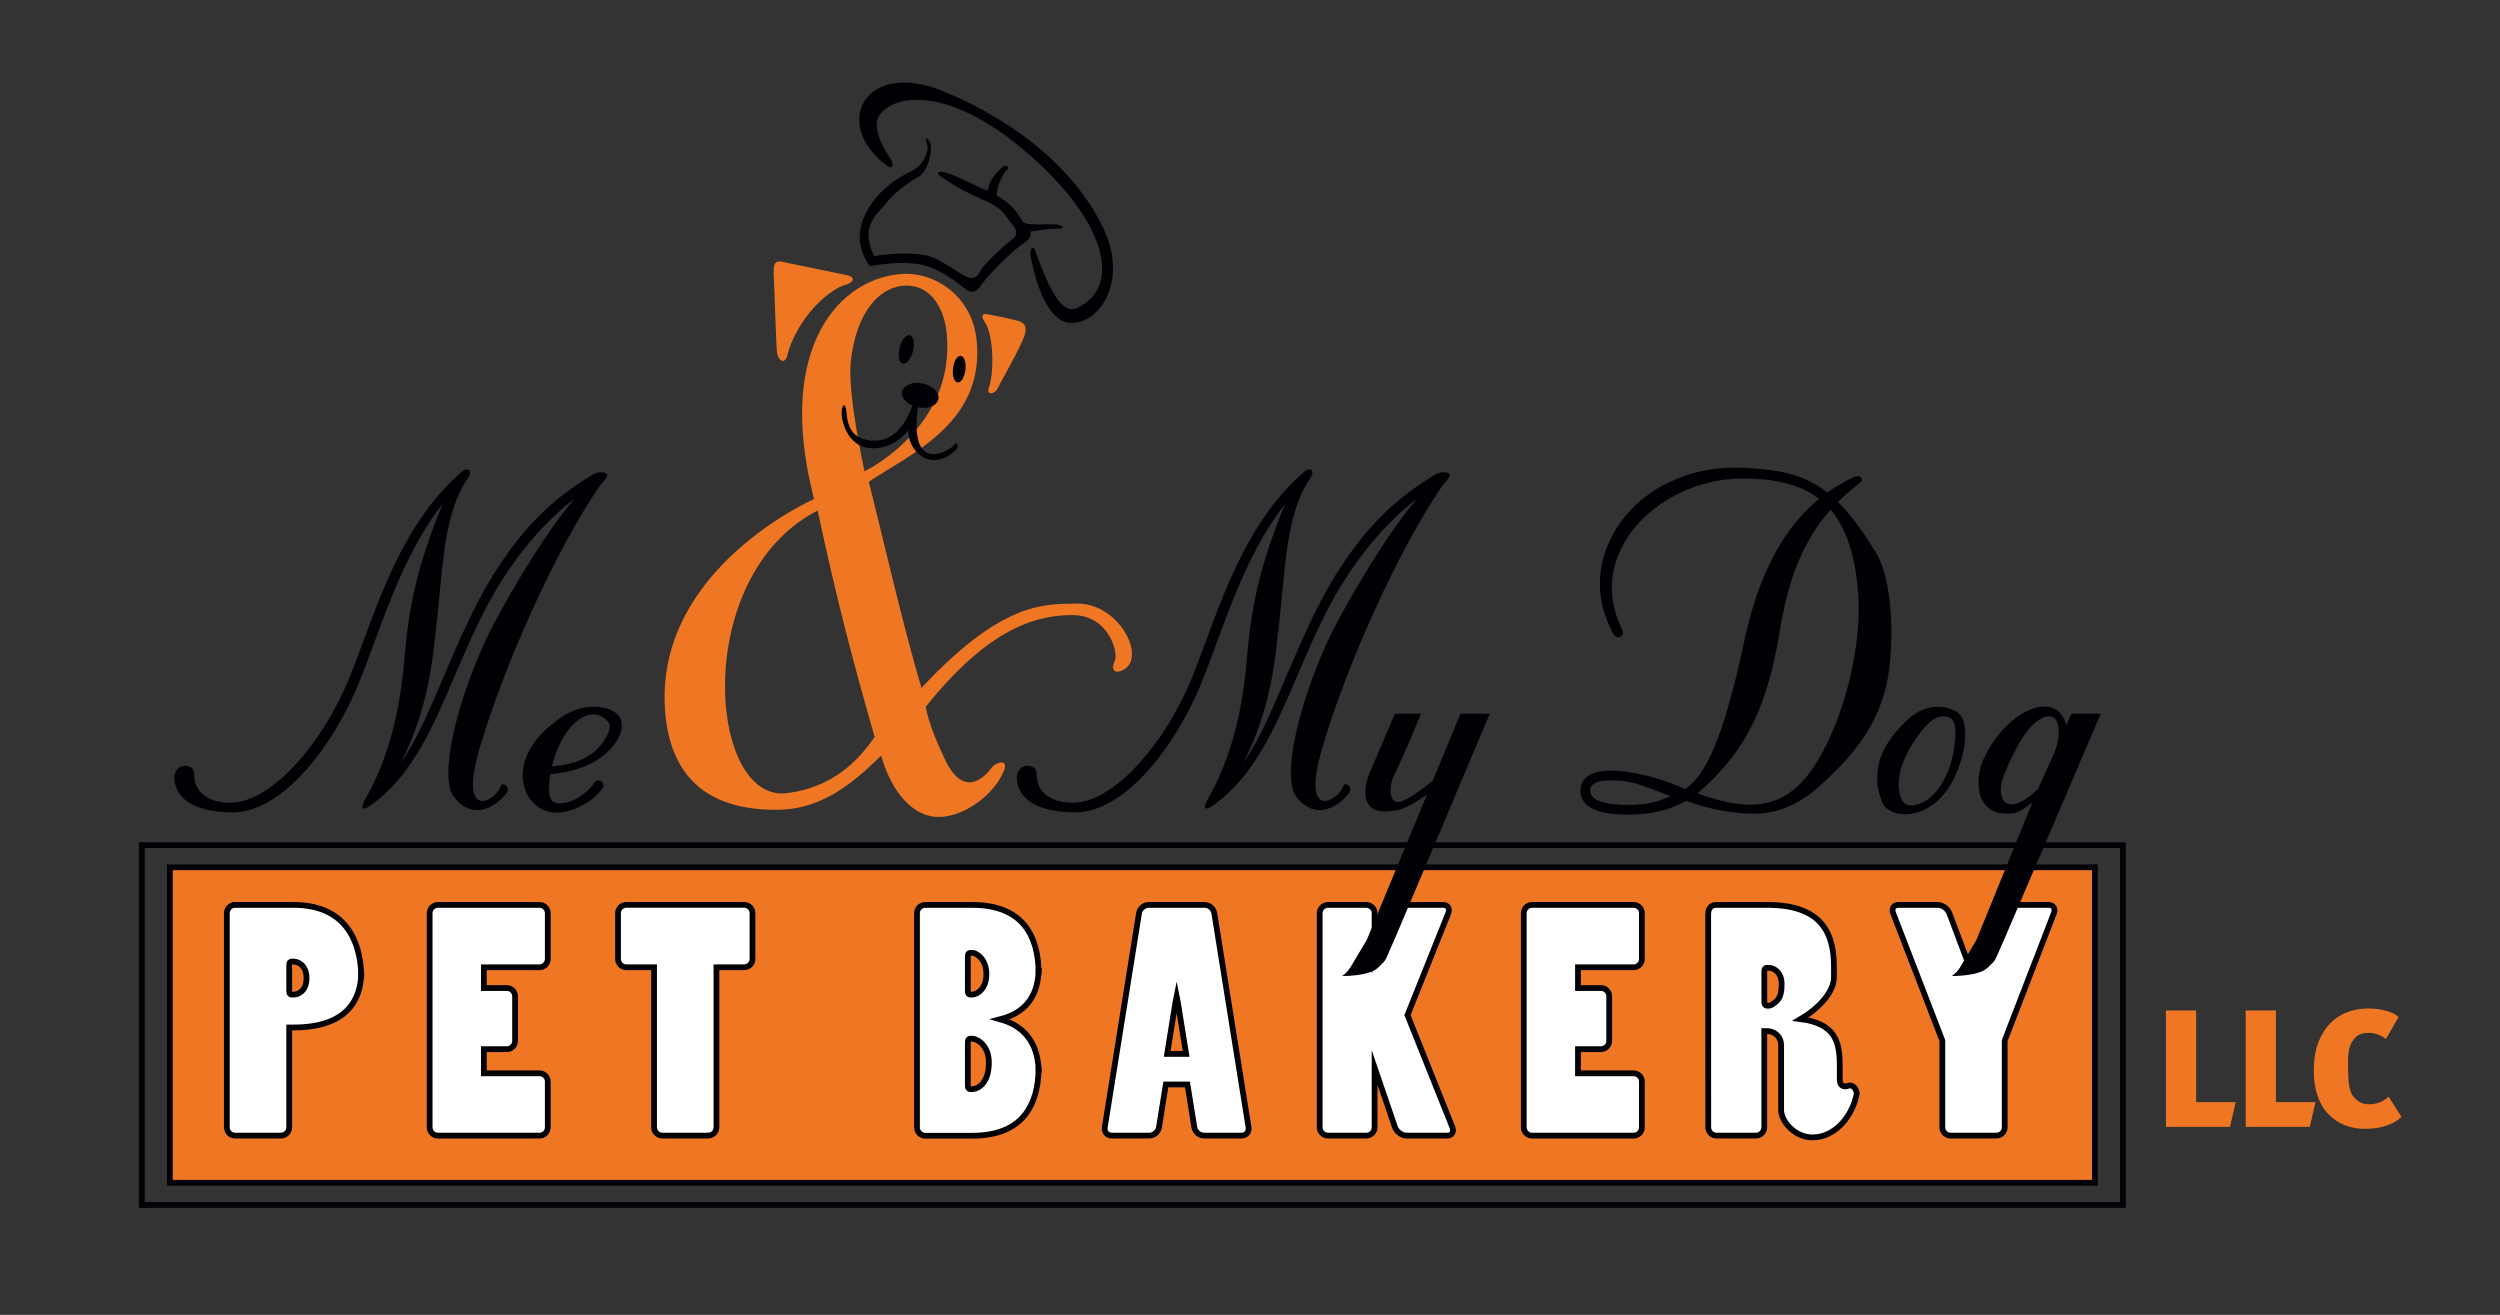 <svg xmlns="http://www.w3.org/2000/svg" xmlns:xlink="http://www.w3.org/1999/xlink" id="Layer_1" x="0px" y="0px" width="433.479px" height="227.988px" viewBox="0 0 433.479 227.988" xml:space="preserve">
<rect x="0" y="0" width="433.479" height="227.988" fill="#333333" stroke="none"/>
<rect x="29.452" y="150.381" fill="#EF7622" stroke="#000105" stroke-miterlimit="10" width="333.784" height="54.705"></rect>
<rect x="24.595" y="146.541" fill="none" stroke="#000105" stroke-miterlimit="10" width="343.5" height="62.387"></rect>
<g>
	<path fill="#FFFFFF" stroke="#000105" stroke-miterlimit="10" d="M355.238,156.904h-6.86c-0.795,0-1.688,0.645-1.995,1.44   l-3.256,8.635l-0.938,1.092l-0.834-0.819l-3.358-8.907c-0.307-0.796-1.2-1.44-1.995-1.44h-6.86c-0.795,0-1.19,0.645-0.884,1.44   l8.522,22.074v15.045c0,0.796,0.645,1.44,1.44,1.44h7.938c0.796,0,1.44-0.645,1.44-1.44v-15.042l8.523-22.077   C356.429,157.549,356.033,156.904,355.238,156.904z"></path>
	<path fill="#FFFFFF" stroke="#000105" stroke-miterlimit="10" d="M251.836,195.464l-7.79-19.453l7.074-17.666   c0.307-0.796-0.089-1.44-0.884-1.44h-6.86c-0.795,0-1.688,0.645-1.995,1.44l-3.038,7.785v-7.785c0-0.796-0.645-1.44-1.439-1.44   h-6.645c-0.795,0-1.439,0.645-1.439,1.44v37.119c0,0.796,0.645,1.44,1.439,1.44h6.645c0.795,0,1.439-0.645,1.439-1.44v-10.357   l3.538,10.357c0.307,0.796,1.2,1.44,1.995,1.44h7.076C251.747,196.904,252.143,196.26,251.836,195.464z"></path>
	<path fill="#FFFFFF" stroke="#000105" stroke-miterlimit="10" d="M129.033,156.898H108.6c-0.796,0-1.44,0.645-1.44,1.439v7.938   c0,0.796,0.645,1.44,1.44,1.44h4.808v27.747c0,0.796,0.645,1.44,1.44,1.44h7.938c0.795,0,1.44-0.645,1.44-1.44v-27.747h4.807   c0.796,0,1.44-0.645,1.44-1.44v-7.938C130.473,157.543,129.829,156.898,129.033,156.898z"></path>
	<path fill="#FFFFFF" stroke="#000105" stroke-miterlimit="10" d="M93.54,196.91c0.796,0,1.44-0.638,1.44-1.434v-7.938   c0-0.795-0.645-1.439-1.44-1.439h-9.642v-4.182h3.975c0.796,0,1.44-0.645,1.44-1.44v-7.723c0-0.795-0.645-1.439-1.44-1.439h-3.975   v-3.598h9.642c0.796,0,1.44-0.645,1.44-1.44v-7.938c0-0.795-0.645-1.437-1.44-1.437H75.937c-0.795,0-1.44,0.647-1.44,1.443v37.119   c0,0.796,0.645,1.446,1.44,1.446H93.54z"></path>
	<path fill="#FFFFFF" stroke="#000105" stroke-miterlimit="10" d="M283.251,196.91c0.796,0,1.44-0.638,1.44-1.434v-7.938   c0-0.795-0.645-1.439-1.44-1.439h-9.642v-4.182h3.975c0.796,0,1.44-0.645,1.44-1.44v-7.723c0-0.795-0.645-1.439-1.44-1.439h-3.975   v-3.598h9.642c0.796,0,1.44-0.645,1.44-1.44v-7.938c0-0.795-0.645-1.437-1.44-1.437h-17.604c-0.795,0-1.439,0.647-1.439,1.443   v37.119c0,0.796,0.645,1.446,1.439,1.446H283.251z"></path>
	<g>
		<path fill="#FFFFFF" stroke="#000105" stroke-miterlimit="10" d="M40.77,156.904c-0.795,0-1.44,0.645-1.44,1.44v37.119    c0,0.796,0.645,1.44,1.44,1.44h7.938c0.795,0,1.44-0.645,1.44-1.44v-17.309h0.75c9.061,0,11.576-4.594,11.734-9.189    c-0.159-5.729-2.673-12.062-11.734-12.062H40.77z M51.055,172.436c-0.226,0-0.906,0.219-0.906-0.531v-4.625    c0-0.75,0.681-0.531,0.906-0.531c0.438,0,2.094,0.474,2.094,2.844C53.148,172.009,51.492,172.436,51.055,172.436z"></path>
		<path fill="#FFFFFF" stroke="#000105" stroke-miterlimit="10" d="M62.648,168.488c0,0.159-0.01,0.318-0.016,0.478    c0.006,0.198,0.016,0.398,0.016,0.595V168.488z"></path>
	</g>
	<g>
		<path fill="#FFFFFF" stroke="#000105" stroke-miterlimit="10" d="M168.565,196.926c9.061,0,11.375-5.708,11.52-11.396    c-0.115-3.634-1.589-7.373-6.644-8.797c5.055-1.317,6.529-4.802,6.644-8.414c-0.146-5.688-2.46-11.415-11.52-11.415h-8.128    c-0.795,0-1.44,0.645-1.44,1.44v37.119c0,0.796,0.645,1.462,1.44,1.462H168.565z M168.721,165.237c0.438,0,2.31,0.917,2.31,3.667    c0,2.833-1.872,3.531-2.31,3.531c-0.226,0-0.906,0.219-0.906-0.531v-6.136C167.815,165.019,168.496,165.237,168.721,165.237z     M168.721,188.829c-0.226,0-0.906,0.219-0.906-0.531v-7.646c0-0.75,0.681-0.531,0.906-0.531c0.438,0,2.741,0.867,2.741,4.139    C171.462,188.237,169.159,188.829,168.721,188.829z"></path>
		<path fill="#FFFFFF" stroke="#000105" stroke-miterlimit="10" d="M180.099,167.841c0,0.16-0.009,0.319-0.014,0.479    c0.005,0.198,0.014,0.396,0.014,0.594V167.841z"></path>
		<path fill="#FFFFFF" stroke="#000105" stroke-miterlimit="10" d="M180.099,184.938c0,0.197-0.009,0.395-0.014,0.593    c0.005,0.159,0.014,0.32,0.014,0.479V184.938z"></path>
	</g>
	<path fill="#FFFFFF" stroke="#000105" stroke-miterlimit="10" d="M199.166,156.904c-0.795,0-1.543,0.645-1.67,1.44l-5.939,37.119   c-0.127,0.796,0.414,1.44,1.209,1.44h6.523c0.795,0,1.543-0.645,1.67-1.44l1.188-7.426h3.749l1.188,7.426   c0.127,0.796,0.875,1.44,1.67,1.44h6.523c0.795,0,1.336-0.645,1.209-1.44l-5.939-37.119c-0.127-0.796-0.875-1.44-1.67-1.44H199.166   z M203.806,173.846l0.216-1.079l0.215,1.079l1.424,8.894h-3.278L203.806,173.846z"></path>
	<path fill="#FFFFFF" stroke="#000105" stroke-miterlimit="10" d="M296.196,195.464c0,0.796,0.638,1.44,1.433,1.44h6.841   c0.796,0,1.44-0.645,1.44-1.44v-16.681h0.591c1.056,0.021,2.329,0.857,2.329,2.462v11.222c0,1.972,2.381,4.75,5.443,4.75   c4.062,0,7.062-3.938,7.688-7.688c0,0-0.324-1.663-1.562-1.25c-0.375,0.125-1.403,0.312-1.403-1.125s0-2.438,0-2.438   c0-4.151-0.826-7.232-6.796-8.015c3.265-1.916,5.791-4.754,5.791-7.252v-1.812c0-5.875-2.159-10.733-11.534-10.733h-8.827   c-0.795,0-1.446,0.418-1.446,1.656L296.196,195.464z M305.922,173.847v-5.488c0-0.75,0.681-0.531,0.906-0.531   c0.438,0,2.094,0.474,2.094,2.844c0,2.417-0.711,2.921-1.836,3.608C306.894,174.396,305.922,174.597,305.922,173.847z"></path>
</g>
<path fill="#000105" d="M107.086,123.904c-1.5-1.57-5.743-2.153-9.465,0.275c-11.153,7.275-6.972,16.729-1.222,16.729  c3.438,0,7.012-2.47,8.107-4.322c0.239-0.404,0.104-0.926-0.299-1.164s-0.926-0.105-1.165,0.299  c-0.922,1.561-3.818,3.788-6.331,3.558c-1.362-0.128-1.629-1.377-1.5-3.312c0.038-0.563,0.111-1.15,0.213-1.747  c0.032-0.001,0.067-0.003,0.1-0.003c5.625-0.5,9.688-2.688,11.625-6.125C108.041,126.509,108.139,125.008,107.086,123.904z   M105.461,127.092c-1.704,3.83-5.345,5.547-9.753,5.749c0.724-2.97,2.169-5.986,4.19-7.687c2.681-2.254,4.555-1.041,5.421-0.136  C105.926,125.654,105.744,126.455,105.461,127.092z"></path>
<path fill="#000105" d="M279.282,135.308c-1.281,0-2.322,0.191-2.96,0.626c-0.41,0.278-0.593,0.629-0.593,1.138  c0,2.052,3.536,2.483,6.503,2.483c3.354,0,5.214-0.508,7.416-1.525C286.586,137.029,283.479,135.211,279.282,135.308z   M322.607,83.613c-6.07,4.769-11.54,10.708-13.958,25.5c-2.013,12.309-5.251,20.667-14.317,28.45  c6.082,2.165,13.182,3.914,18.629-2.562c5.812-6.909,9.909-21.371,9.25-31.659c-1.038-16.196-8.458-20.372-20.194-20.372  c-7.743,0-16.056,4.082-20.062,10.597c-2.144,3.486-3.993,9.038-0.63,15.689c0.212,0.419,0.044,0.93-0.375,1.142  c-0.123,0.062-0.254,0.091-0.383,0.091c-0.311,0-0.6-0.176-0.76-0.467c-3.408-6.181-3.055-12.334,0.154-17.868  c4.312-7.438,13.141-11.356,21.562-11.062c10.75,0.375,16.188,2.125,23.938,15.062c1.177,1.965,3.188,8.25,2.25,18.625  s-6.562,16.409-12.192,21.49c-3.675,3.316-7.399,4.821-11.37,4.822c-4.123,0-8.451-0.982-11.812-2.25  c-2.628,1.53-5.743,2.412-10.104,2.412c-5.442,0-8.202-1.407-8.202-4.183c0-1.069,0.462-1.949,1.335-2.544  c2.817-1.913,9.842-0.521,15.18,1.586l0.373,0.147c0.478,0.189,0.769,0.378,1.293,0.581c3.227-2.322,6.375-7.562,10.25-25.75  c3.837-18.009,11.735-24.963,19.084-28.417C322.565,82.196,323.19,83.155,322.607,83.613z"></path>
<path fill="#000105" d="M326.356,139.155c-2.13-5.506-0.231-10.069,4.459-14.417c3.417-3.167,7.036-2.227,8.5-1.292  c1.958,1.25,1.567,5.333,0.875,7.834C336.893,143.2,327.565,142.28,326.356,139.155z M331.19,129.696  c-2.697,4.541-2.101,7.944-1.272,9.251c0.248,0.391,0.852,0.719,1.397,0.708c4.167-0.084,6.726-5.395,7.375-9.125  c0.698-4.011,0.416-5.958-1.042-6.25C336.32,124.015,334.481,124.155,331.19,129.696z"></path>
<path fill="#000105" d="M40.347,140.861c8.614,0,17.365-11.427,21.838-22.319c0.797-1.94,1.586-4.084,2.422-6.353  c2.791-7.579,6.342-17.494,12.125-24.785c-4.417,10.75-5.897,17.938-6.646,27.125c-0.688,8.438-2.625,16.847-6.812,24.159  l0.009,0.003c-0.946,1.713-0.259,1.865,1.054,0.914c6.904-5.004,10.37-12.71,14.291-21.903c1.379-3.234,2.806-6.579,4.537-10.139  c5.269-10.835,11.773-17.538,16.484-21.117c-5.625,6.417-13.312,19.924-15.438,24.549c-5.29,11.513-8.118,23.985-5.438,27.284  c4.062,5,8.688,0,9.188-1s-1-1.875-1.229-0.792c-0.667,2.166-7.521,6.479-3.417-7.25c4.326-14.47,13.125-34,20.708-45.041  c0.264-0.384,1.485-1.548,1.25-1.958c-0.234-0.409-1.438-0.583-2.542,0.083c-5.768,3.485-13.654,9.17-21.099,24.48  c-1.749,3.597-3.184,6.961-4.571,10.214c-2.445,5.734-4.612,10.987-7.575,15.255c2.211-4.158,4.523-10.455,5.579-18.657  c1.625-12.625,1.433-19.337,3.792-26.167c0.792-2.292,1.802-3.845,2.21-4.443c0.264-0.388,0.617-1.057,0.312-1.414  c-0.304-0.357-0.84-0.185-1.198,0.119c-9.204,7.831-13.621,19.824-17.17,29.462c-0.83,2.254-1.614,4.383-2.399,6.294  c-4.902,11.938-13.536,21.263-20.084,21.691c-3.09,0.206-6.879-0.899-6.879-5.001c0-1.125-0.968-1.336-1.438-1.375  c-1.512-0.125-2.014,1.469-2,1.938C30.374,140.263,37.211,140.861,40.347,140.861z"></path>
<path fill="#000105" d="M186.43,140.861c8.614,0,17.365-11.427,21.838-22.319c0.797-1.94,1.586-4.084,2.422-6.353  c2.791-7.579,6.342-17.494,12.125-24.785c-4.416,10.75-5.896,17.938-6.646,27.125c-0.688,8.438-2.625,16.847-6.812,24.159  l0.009,0.003c-0.946,1.713-0.259,1.865,1.054,0.914c6.904-5.004,10.37-12.71,14.291-21.903c1.38-3.234,2.806-6.579,4.537-10.139  c5.269-10.835,11.773-17.538,16.484-21.117c-5.625,6.417-13.312,19.924-15.438,24.549c-5.29,11.513-8.118,23.985-5.438,27.284  c4.062,5,8.688,0,9.188-1s-1-1.875-1.229-0.792c-0.666,2.166-7.521,6.479-3.416-7.25c4.326-14.47,13.125-34,20.708-45.041  c0.264-0.384,1.485-1.548,1.25-1.958c-0.234-0.409-1.438-0.583-2.542,0.083c-5.768,3.485-13.653,9.17-21.099,24.48  c-1.749,3.597-3.184,6.961-4.571,10.214c-2.445,5.734-4.611,10.987-7.575,15.255c2.211-4.158,4.522-10.455,5.579-18.657  c1.625-12.625,1.433-19.337,3.791-26.167c0.792-2.292,1.803-3.845,2.211-4.443c0.264-0.388,0.616-1.057,0.312-1.414  c-0.305-0.357-0.841-0.185-1.199,0.119c-9.203,7.831-13.621,19.824-17.17,29.462c-0.83,2.254-1.613,4.383-2.398,6.294  c-4.902,11.938-13.536,21.263-20.084,21.691c-3.09,0.206-6.879-0.899-6.879-5.001c0-1.125-0.968-1.336-1.438-1.375  c-1.512-0.125-2.014,1.469-2,1.938C176.457,140.263,183.294,140.861,186.43,140.861z"></path>
<path fill="#000105" d="M253.232,123.759l-4.814,11.622c-5.193,4.152-6.113,3.824-6.603,3.523c-0.813-0.499-1.047-2.636,0-4.666  c1.333-2.584,4.583-10.479,4.583-10.479h-4.534l-4.049,9.479c-2.083,4.5-1.294,8.205,3.562,7.353c1.558,0,3.56-1.026,6.059-2.839  l-10.454,25.236c-3.214,5.252-2.761,5.059-4.25,6.25c0,0,4.625,0.052,6.167-1.417c1.75-1.667,1-0.75,3.25-5.75l16.167-38.312  H253.232z"></path>
<path fill="#000105" d="M354.565,124.321c2.916-0.916,2.834,3.5,1.584,6.333l-2.768,6.129c-4.107,3.997-5.654,2.456-5.941,2.08  c-0.579-0.759-0.807-2.523,0.088-4.625C349.407,129.822,351.649,125.237,354.565,124.321z M343.649,132.237  c-1.584,4.917,0.041,8.834,4.166,8.834c1.834,0,2.085-0.104,4.584-1.917l-9.705,23.834c-3.214,5.252-2.761,5.059-4.25,6.25  c0,0,4.625,0.052,6.167-1.417c1.75-1.667,1-0.75,3.25-5.75l16.383-38.312h-5.083l-0.888,2  C356.649,119.237,347.565,123.071,343.649,132.237z"></path>
<g>
	<path fill="#EF7622" d="M185.961,106.648c-7.125,0-15.062,3.006-25.438,15.881c0,0,0.25,2.75,3.375,9.25s6.625,3.25,8,1.375   c0.728-0.993,3.125-1.75,2.125,0.625c-1.706,4.052-6.875,7.875-11.25,7.875s-8.125-4.125-10-10.625   c-4.011,3.876-9.625,9.25-17.75,9.375c-12.604,0.194-19.125-6-19.75-17.875c-1.269-24.104,25.875-36,25.875-36   c-6.902-26.648,4.75-38.625,15.632-39.054c5.153-0.203,11.768,3.656,12.562,11.554c1.432,14.25-11.387,19.613-18.693,24.5   c2.75,11,5.854,24.695,9.125,35.75c14-15,21.251-14.528,26.875-14.625c7.25-0.125,11.875,8.875,8.5,11.25   c-1.786,1.257-2.625,0.25-1.875-1.25S192.211,106.648,185.961,106.648z M151.648,127.779c-3.75-13.125-6.5-23.5-9.875-39.25   c-22,11.25-18.998,50.677-5.375,49C144.523,136.529,148.898,131.779,151.648,127.779z M156.433,49.563   c-4.129,0.459-7.976,4.692-8.909,13.091c-0.625,5.625,2.375,19.063,2.375,19.063s15.875-7.563,14.25-23.938   C163.666,52.916,160.933,49.063,156.433,49.563z"></path>
</g>
<path fill="#EF7622" d="M146.815,49.321c-2.917,0.667-8.667,5.667-10.417,12.667c-0.583,1.25-1.5,0.333-1.667-0.833  s-0.417-10.417-0.583-13.833c-0.13-2.675,1.083-2,2.75-1.667s8.917,1.833,10.083,2.083S148.231,48.821,146.815,49.321z"></path>
<path fill="#EF7622" d="M170.732,55.821c1.667,2.417,1.598,9.033,0.75,11.333c-0.583,1.583,1.083,1.083,1.417,0.333  s3.86-6.869,4.667-9.083c0.667-1.833,0.011-2.488-1-2.75c-2.25-0.583-3.5-0.833-5.333-1.167  C169.92,54.249,170.315,55.155,170.732,55.821z"></path>
<path fill="#000105" d="M185.565,55.988c4.994,0.254,10.167-7.083,5.75-16.417s-14.167-18.167-27.75-23.75s-19.583,5.667-9.667,13  c1,0.583,1-0.417,0.583-1.167s-3.641-5.175-2-7.667c2.25-3.417,11.417-5.417,24.917,5.917s16.917,22.333,10.75,26.667  c-2.319,1.63-4.417,2.833-8.583-8.917c-0.333-1.167-1-0.583-0.917,0.333S180.648,55.738,185.565,55.988z"></path>
<path fill="#000105" d="M177.315,38.404c0.417,0.833,4.831,0.352,5.77,0.5c1.583,0.25,1.5,0.833,0.083,0.75  c-1.002-0.059-4.186,0.417-4.519,0.5c0.167,0.833-0.083,1.167-0.75,1.75c-2.667,1.667-7.083,6.417-7.75,7.5  s-1.583,1.583-2.583,0.833s-4.083-3.333-7.083-4.167s-6.833-0.417-9.667,0.083c-2.417-3.417-2.417-7.167,0.583-11.25  c2.122-2.889,5-4.417,6.833-5.333s3.083-3.583,2.417-4.833c-0.333-1.083,0.083-0.833,0.583-0.083s0,4.917-2.083,6.083  s-4.25,2.833-5.583,4.583s-4.583,3.75-2,9.083c4.167-0.667,8.417-0.583,10.417,0.333s4.083,2.5,5.417,3.167s2.083,0.167,2.583-0.917  s4.083-4.417,5.25-5.25s1.416-1.583,0.083-3.083s-1-2.417-5.75-4.417c-2.991-1.259-5.75-3.167-6.5-3.667s-0.583-1,0.833-0.667  s4.75,2,5.583,2.417s1.833,0.75,1.833,0.75c0-1.75,2-3.75,2.583-4.167s1.243,0.037,0.833,0.417  c-1.167,1.083-1.917,3.333-1.917,4.583C175.148,35.238,175.981,36.237,177.315,38.404z"></path>
<g>
	
		<ellipse transform="matrix(0.969 0.248 -0.248 0.969 19.925 -37.067)" fill="#000105" cx="157.113" cy="60.568" rx="1.195" ry="2.531"></ellipse>
	<path fill="#000105" d="M167.391,64.146c-0.157,1.274-0.766,2.243-1.358,2.165c-0.594-0.078-0.945-1.173-0.788-2.447   c0.158-1.275,0.767-2.244,1.359-2.166C167.196,61.776,167.55,62.872,167.391,64.146z"></path>
	<path fill="#000105" d="M162.702,69.238c-0.256,1.138-1.869,1.754-3.605,1.377c-1.735-0.375-2.934-1.602-2.679-2.739   s1.868-1.755,3.604-1.378C161.757,66.875,162.957,68.102,162.702,69.238z"></path>
	<path fill="#000105" d="M159.349,69.321c-2.333,13.833,5.667,8.583,6.083,7.833s0.75,0.25,0.583,0.583   c-4.5,4.667-8.75,0.333-8.5-3.167c0,0-2.167,3.167-6.167,3.167s-5.417-4.083-5.417-6.25c0-1.253,0.667-1.917,0.833-0.083   s0.5,5,4.917,5s6.417-5.167,6.917-7.5L159.349,69.321z"></path>
</g>
<g>
	<path fill="#EF7622" d="M386.666,195.386h-11.115V175.21h5.239v15.892h6.86L386.666,195.386z"></path>
	<path fill="#EF7622" d="M400.502,195.386h-11.115V175.21h5.239v15.892h6.86L400.502,195.386z"></path>
	<path fill="#EF7622" d="M410.111,195.733c-2.49,0-4.748-0.753-6.601-2.779c-1.592-1.766-2.315-4.399-2.315-7.266   c0-2.518,0.405-4.429,1.39-6.252c1.708-3.155,4.631-4.573,8.163-4.573c2.055,0,4.226,0.579,5.152,1.476l-2.2,3.821   c-0.897-0.694-1.91-1.071-3.011-1.071c-0.897,0-1.736,0.231-2.258,0.782c-0.983,1.013-1.302,2.055-1.302,4.429   c0,3.328,0.145,4.921,0.983,5.904c0.666,0.782,1.506,1.274,2.576,1.274c1.303,0,2.345-0.319,3.474-1.332l2.229,3.531   C415.118,194.864,413.063,195.733,410.111,195.733z"></path>
</g>
</svg>